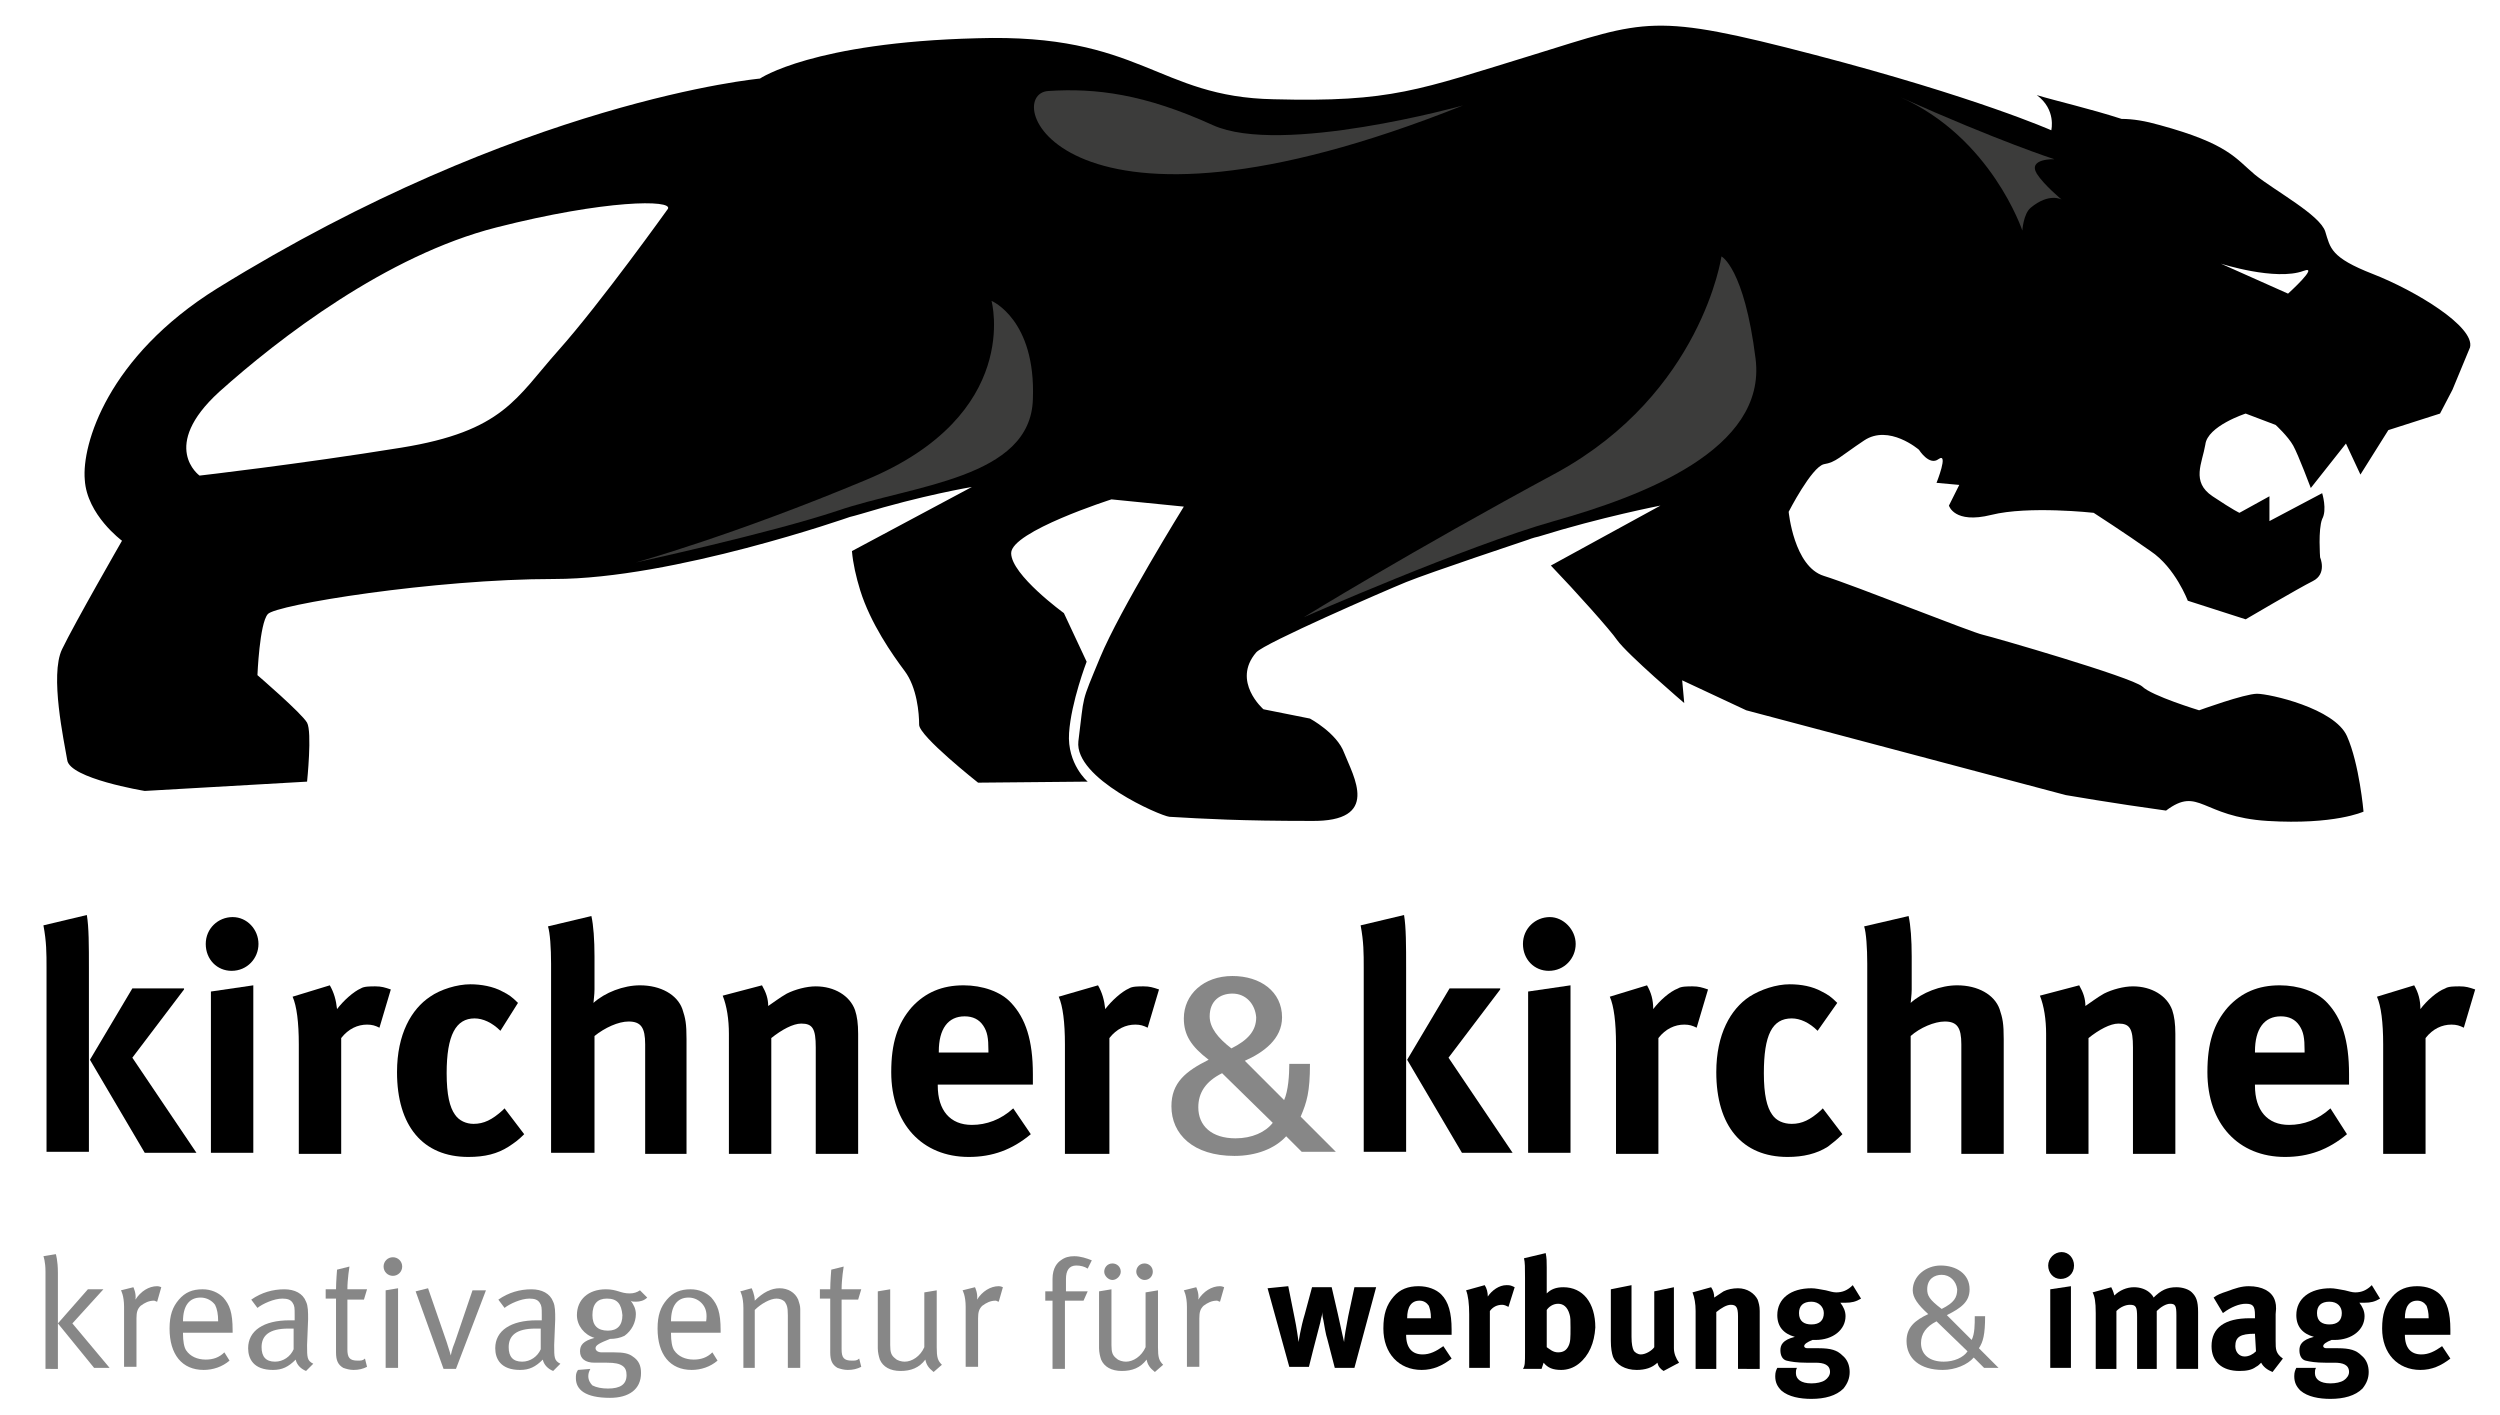 <?xml version="1.0" encoding="utf-8"?>
<!-- Generator: Adobe Illustrator 24.0.3, SVG Export Plug-In . SVG Version: 6.00 Build 0)  -->
<svg version="1.1" id="Ebene_1" xmlns="http://www.w3.org/2000/svg" xmlns:xlink="http://www.w3.org/1999/xlink" x="0px" y="0px"
	 viewBox="0 0 241.8 136.9" style="enable-background:new 0 0 241.8 136.9;" xml:space="preserve">
<style type="text/css">
	.st0{fill:#878787;}
	.st1{fill-rule:evenodd;clip-rule:evenodd;}
	.st2{fill-rule:evenodd;clip-rule:evenodd;fill:#3C3C3B;}
	.st3{enable-background:new    ;}
</style>
<g>
	<path d="M8.4,88.5c0.2,1.2,0.2,3,0.2,5.1v17.8H4.5V93.6c0-1.4,0-2.5-0.3-4.1L8.4,88.5z M17.8,95.7l-5,6.6l6.2,9.2H14l-5.3-9
		l4.1-6.9H17.8z"/>
	<path d="M25,91.3c0,1.4-1.1,2.6-2.6,2.6c-1.4,0-2.5-1.1-2.5-2.6s1.2-2.6,2.6-2.6C23.9,88.7,25,89.9,25,91.3z M24.5,95.3v16.2h-4.1
		V95.9L24.5,95.3z"/>
	<path d="M31.9,95.3c0.4,0.7,0.6,1.4,0.7,2.3c0.6-0.8,1.6-1.7,2.3-2c0.3-0.2,0.9-0.2,1.4-0.2c0.6,0,0.9,0.1,1.5,0.3l-1.1,3.7
		c-0.4-0.2-0.7-0.3-1.2-0.3c-0.9,0-1.8,0.4-2.5,1.3v11.2h-4.1v-10.6c0-2.1-0.2-3.7-0.6-4.6L31.9,95.3z"/>
	<path d="M48.4,99.7c-0.8-0.8-1.7-1.2-2.5-1.2c-1.8,0-2.7,1.6-2.7,5.3c0,2.1,0.3,3.3,0.8,4c0.4,0.6,1.1,0.9,1.8,0.9
		c1,0,1.8-0.4,2.8-1.3l0.2-0.2l1.9,2.5c-0.6,0.6-0.9,0.8-1.5,1.2c-1.1,0.7-2.3,1-3.9,1c-4.4,0-6.9-3-6.9-8.2c0-3.7,1.4-6.1,3.2-7.3
		c1-0.7,2.6-1.2,3.9-1.2c1,0,2.2,0.2,3.1,0.7c0.6,0.3,0.9,0.5,1.5,1.1L48.4,99.7z"/>
	<path d="M57.2,88.6c0.2,0.9,0.3,2.3,0.3,3.9v3.2c0,0.5-0.1,1.2-0.1,1.3c1.1-1,2.9-1.7,4.5-1.7c2,0,3.6,0.9,4.1,2.3
		c0.3,0.9,0.4,1.4,0.4,2.9v11.1h-4v-10.6c0-1.6-0.4-2.2-1.6-2.2c-1,0-2.3,0.6-3.3,1.4v11.3h-4.2V93.2c0-1.5-0.1-3-0.3-3.6L57.2,88.6
		z"/>
	<path d="M73.7,95.3c0.4,0.7,0.6,1.3,0.6,2c0.6-0.4,1.1-0.8,1.8-1.2c0.8-0.4,1.9-0.7,2.8-0.7c1.8,0,3.3,0.9,3.8,2.3
		c0.2,0.6,0.3,1.3,0.3,2.3v11.6h-4.1v-10.3c0-1.8-0.3-2.3-1.4-2.3c-0.8,0-1.9,0.6-2.9,1.4v11.2h-4.1V100c0-1.4-0.2-2.7-0.6-3.7
		L73.7,95.3z"/>
	<path d="M99.7,109.7c-1.8,1.5-3.7,2.2-6,2.2c-4.5,0-7.5-3.2-7.5-8.2c0-2.8,0.6-4.7,2-6.3c1.3-1.4,2.9-2.1,5-2.1
		c1.8,0,3.6,0.6,4.6,1.7c1.4,1.5,2.1,3.6,2.1,6.9c0,0.3,0,0.7,0,1h-9.2v0.1c0,2.4,1.2,3.8,3.3,3.8c1.4,0,2.8-0.5,4-1.6L99.7,109.7z
		 M95.6,101.8v-0.2c0-1.2-0.1-1.8-0.5-2.4c-0.4-0.6-1-0.9-1.8-0.9c-1.6,0-2.5,1.2-2.5,3.4v0.1H95.6z"/>
	<path d="M106.2,95.3c0.4,0.7,0.6,1.4,0.7,2.3c0.6-0.8,1.6-1.7,2.3-2c0.3-0.2,0.9-0.2,1.4-0.2c0.6,0,0.9,0.1,1.5,0.3l-1.1,3.7
		c-0.4-0.2-0.7-0.3-1.2-0.3c-0.9,0-1.8,0.4-2.5,1.3v11.2H103v-10.6c0-2.1-0.2-3.7-0.6-4.6L106.2,95.3z"/>
</g>
<g>
	<path class="st0" d="M125.9,111.4l-1.5-1.5c-1.1,1.2-2.9,1.9-5,1.9c-4,0-6.1-2.1-6.1-4.8c0-2.3,1.4-3.4,3.6-4.5
		c-1.7-1.3-2.4-2.4-2.4-4c0-2.3,1.9-4.1,4.7-4.1c2.7,0,4.8,1.5,4.8,4c0,2.1-1.8,3.4-3.6,4.2l3.8,3.8c0.4-0.9,0.5-2.4,0.5-3.5h2
		c0,2.7-0.3,3.7-0.9,5.1l3.4,3.4L125.9,111.4L125.9,111.4z M118.2,103.8c-1.6,0.8-2.3,1.9-2.3,3.3c0,1.8,1.3,3,3.6,3
		c1.6,0,2.9-0.6,3.6-1.5L118.2,103.8z M119.2,96.1c-1.2,0-2.2,0.7-2.2,2.2c0,1.1,0.8,2.1,2.1,3.1c1.6-0.8,2.4-1.7,2.4-3
		C121.4,97.1,120.5,96.1,119.2,96.1z"/>
</g>
<g>
	<path d="M135.8,88.5c0.2,1.2,0.2,3,0.2,5.1v17.8h-4.1V93.6c0-1.4,0-2.5-0.3-4.1L135.8,88.5z M145.1,95.7l-5,6.6l6.2,9.2h-4.9
		l-5.3-9l4.1-6.9H145.1z"/>
	<path d="M152.4,91.3c0,1.4-1.1,2.6-2.6,2.6c-1.4,0-2.5-1.1-2.5-2.6s1.2-2.6,2.6-2.6C151.2,88.7,152.4,89.9,152.4,91.3z M151.9,95.3
		v16.2h-4.1V95.9L151.9,95.3z"/>
	<path d="M159.3,95.3c0.4,0.7,0.6,1.4,0.6,2.3c0.6-0.8,1.6-1.7,2.4-2c0.3-0.2,0.9-0.2,1.4-0.2c0.6,0,0.9,0.1,1.5,0.3l-1.1,3.7
		c-0.4-0.2-0.7-0.3-1.2-0.3c-0.9,0-1.8,0.4-2.5,1.3v11.2h-4.1v-10.6c0-2.1-0.2-3.7-0.6-4.6L159.3,95.3z"/>
	<path d="M175.8,99.7c-0.8-0.8-1.7-1.2-2.5-1.2c-1.9,0-2.7,1.6-2.7,5.3c0,2.1,0.3,3.3,0.8,4c0.4,0.6,1.1,0.9,1.9,0.9
		c1,0,1.8-0.4,2.8-1.3l0.2-0.2l1.9,2.5c-0.6,0.6-0.9,0.8-1.4,1.2c-1.1,0.7-2.4,1-3.9,1c-4.4,0-6.9-3-6.9-8.2c0-3.7,1.4-6.1,3.2-7.3
		c1.1-0.7,2.6-1.2,3.9-1.2c1.1,0,2.2,0.2,3.1,0.7c0.6,0.3,0.9,0.5,1.5,1.1L175.8,99.7z"/>
	<path d="M184.6,88.6c0.2,0.9,0.3,2.3,0.3,3.9v3.2c0,0.5-0.1,1.2-0.1,1.3c1.1-1,2.9-1.7,4.5-1.7c2,0,3.6,0.9,4.1,2.3
		c0.3,0.9,0.4,1.4,0.4,2.9v11.1h-4.1v-10.6c0-1.6-0.4-2.2-1.6-2.2c-1,0-2.4,0.6-3.3,1.4v11.3h-4.2V93.2c0-1.5-0.1-3-0.3-3.6
		L184.6,88.6z"/>
	<path d="M201.1,95.3c0.4,0.7,0.6,1.3,0.6,2c0.6-0.4,1.1-0.8,1.8-1.2c0.8-0.4,1.9-0.7,2.8-0.7c1.8,0,3.3,0.9,3.8,2.3
		c0.2,0.6,0.3,1.3,0.3,2.3v11.6h-4.1v-10.3c0-1.8-0.3-2.3-1.4-2.3c-0.8,0-1.9,0.6-2.9,1.4v11.2h-4.1V100c0-1.4-0.2-2.7-0.6-3.7
		L201.1,95.3z"/>
	<path d="M227,109.7c-1.8,1.5-3.7,2.2-6,2.2c-4.5,0-7.5-3.2-7.5-8.2c0-2.8,0.6-4.7,2-6.3c1.3-1.4,2.9-2.1,5-2.1
		c1.8,0,3.6,0.6,4.6,1.7c1.4,1.5,2.1,3.6,2.1,6.9c0,0.3,0,0.7,0,1h-9.1v0.1c0,2.4,1.2,3.8,3.3,3.8c1.4,0,2.8-0.5,4-1.6L227,109.7z
		 M222.9,101.8v-0.2c0-1.2-0.1-1.8-0.5-2.4c-0.4-0.6-1-0.9-1.8-0.9c-1.6,0-2.5,1.2-2.5,3.4v0.1H222.9z"/>
	<path d="M233.5,95.3c0.4,0.7,0.6,1.4,0.6,2.3c0.6-0.8,1.6-1.7,2.4-2c0.3-0.2,0.9-0.2,1.4-0.2c0.6,0,0.9,0.1,1.5,0.3l-1.1,3.7
		c-0.4-0.2-0.7-0.3-1.2-0.3c-0.9,0-1.8,0.4-2.5,1.3v11.2h-4.1v-10.6c0-2.1-0.2-3.7-0.6-4.6L233.5,95.3z"/>
</g>
<g>
	<path class="st1" d="M198.4,12.6c0,0-7.2-3.2-22.9-7.3c-15.7-4.1-16.2-3.4-27.2,0c-11.1,3.4-13.7,4.6-25.1,4.3
		c-11.3-0.2-12.8-6.4-28.7-5.9c-15.9,0.4-21,3.9-21,3.9S50.4,9.7,21,27.9C10.4,34.5,7.9,43,8.2,46.4c0.2,3.4,3.6,5.9,3.6,5.9
		s-4.6,8-5.8,10.5c-1.2,2.5,0.2,8.9,0.5,10.7c0.2,1.8,7.5,3,7.5,3l15.7-0.9c0,0,0.5-4.8,0-5.7c-0.5-0.9-4.8-4.6-4.8-4.6s0.2-5,1-5.9
		c0.7-0.9,16.1-3.4,27.7-3.4C65.1,56,82.2,50,82.2,50s0.8-0.2,1.1-0.3c5.9-1.8,10.7-2.6,10.7-2.6l-11.6,6.2c0.1,1.2,0.4,2.5,0.8,3.8
		c1,3.2,3.1,6.2,4.3,7.8c1.2,1.6,1.4,4.1,1.4,5.2c0,1.1,5.7,5.6,5.7,5.6l10.6-0.1c0,0-2-1.7-1.8-4.7c0.2-3,1.7-6.9,1.7-6.9l-2.2-4.7
		c0,0-5.1-3.7-5.1-5.8s9.7-5.2,9.7-5.2l7,0.7c0,0-6.2,10-8.1,14.6c-1.9,4.6-1.5,3.4-2.1,8.1c-0.4,3.6,7.9,7.2,8.8,7.3
		c3.4,0.2,6.9,0.4,13.7,0.4c6.8,0.1,4.1-4.3,3.2-6.6c-0.7-1.9-3.3-3.3-3.3-3.3l-4.5-0.9c0,0-3.1-2.7-0.7-5.5
		c0.8-0.9,12.3-5.9,14.5-6.8c2.2-0.9,11.8-4.1,11.8-4.1s0.5-0.2,1-0.3c6.1-1.9,11.8-3,11.8-3L150,54.7c2.4,2.5,5.8,6.3,6.4,7.2
		c1,1.4,6.5,6.1,6.5,6.1l-0.2-2.2l6.2,2.9l30.9,8.2c0,0,4.6,0.8,9.7,1.5c3.2-2.4,3.4,0.6,9.8,1c6.5,0.4,9.3-0.9,9.3-0.9
		s-0.4-4.6-1.6-7.3c-1.2-2.7-7.5-4.1-8.7-4.1c-1.2,0-5.6,1.6-5.6,1.6s-4.6-1.4-5.5-2.3c-1-0.9-14.5-4.8-15.4-5
		c-1-0.2-12.5-4.8-15.4-5.7c-2.9-0.9-3.4-6.2-3.4-6.2s2.2-4.3,3.4-4.6c1.2-0.2,1.5-0.7,3.9-2.3c2.4-1.6,5.3,0.9,5.3,0.9
		s1,1.6,1.9,0.9c1-0.7-0.2,2.3-0.2,2.3l2.2,0.2l-1,2c0,0,0.5,1.8,4.1,0.9c3.6-0.9,9.9-0.2,9.9-0.2s3.1,2,5.5,3.7
		c2.4,1.6,3.6,4.8,3.6,4.8l5.6,1.8c0,0,5.1-3,6.5-3.7c1.4-0.7,0.7-2.3,0.7-2.3s-0.2-2.7,0.2-3.7c0.5-0.9,0-2.5,0-2.5l-5.1,2.7V48
		l-2.9,1.6c0,0-0.5-0.2-2.6-1.6s-1-3.2-0.7-5c0.2-1.8,3.9-3,3.9-3l2.9,1.1c0,0,1.2,1.1,1.7,2c0.5,0.9,1.7,4.1,1.7,4.1l3.4-4.3l1.4,3
		l2.7-4.3L236,40l1.2-2.3l1.7-4.1c0.5-2-5.3-5.5-9.4-7.1c-4.1-1.6-4.1-2.5-4.6-4.1c-0.5-1.6-4.8-3.9-6.8-5.5c-1.9-1.6-2.6-3-9.2-4.8
		c-1.4-0.4-2.6-0.6-3.7-0.6c-3.1-1-6.2-1.7-8.2-2.3C198.9,10.6,198.4,12.6,198.4,12.6 M214.8,25.5c0,0,5.3,1.7,8,0.7
		c1.6-0.6-1.5,2.2-1.5,2.2L214.8,25.5z M21.2,37.9C27,32.7,37.4,24.7,48,22c10.6-2.7,17.1-2.7,16.6-1.8c0,0-6.5,9.1-10.6,13.7
		s-5.3,7.8-15.2,9.4c-9.9,1.6-19.5,2.7-19.5,2.7S15.4,43.2,21.2,37.9"/>
	<path class="st2" d="M126.1,59.7c0,0,15.7-6.9,24.2-9.3s20.6-6.9,19.5-15.7c-1.1-8.8-3.3-9.9-3.3-9.9s-1.9,13.2-15.9,20.9
		C136.5,53.3,126.1,59.7,126.1,59.7"/>
	<path class="st2" d="M61.5,54.4c0,0,12.9-2.8,19.5-5c7.3-2.5,18.7-3.1,18.9-10.8c0.3-7.7-4-9.5-4-9.5s3,11-12.1,17.3
		C70.9,51.8,61.5,54.4,61.5,54.4"/>
	<path class="st2" d="M141.5,10.2c0,0-17.6,4.9-24.2,1.9c-6.6-3-11.3-3.6-15.9-3.3C96.7,9.1,102.4,25.8,141.5,10.2"/>
	<path class="st2" d="M198.7,15.4c0,0-2.6-0.1-1.7,1.4c0.7,1.1,2.4,2.5,2.4,2.5s-1.2-0.7-3,0.8c-0.7,0.6-0.8,2.2-0.8,2.2
		s-3-9-11.8-12.9C193.4,13.7,198.7,15.4,198.7,15.4"/>
</g>
<g class="st3">
	<path class="st0" d="M4.4,132.3v-9.3c0-1-0.2-1.5-0.2-1.5l1.2-0.2c0,0,0.2,0.6,0.2,1.8v9.3H4.4z M9.1,132.3l-3.5-4.3l2.9-3.3h1.5
		l-3,3.3l3.6,4.3H9.1z"/>
	<path class="st0" d="M15.2,125.9c-0.1,0-0.2-0.1-0.3-0.1c-0.5,0-0.9,0.2-1.3,0.5c-0.3,0.3-0.4,0.6-0.4,1.2v4.7H12v-5.8
		c0-1.1-0.3-1.6-0.3-1.6l1.2-0.3c0,0,0.3,0.6,0.2,1.2c0.5-0.8,1.3-1.3,2.1-1.3c0.2,0,0.4,0.1,0.4,0.1L15.2,125.9z"/>
	<path class="st0" d="M17.7,128.8v0.2c0,0.7,0.1,1.3,0.3,1.6c0.4,0.6,1.1,0.9,1.9,0.9c0.7,0,1.3-0.2,1.8-0.7l0.5,0.8
		c-0.7,0.6-1.6,0.9-2.5,0.9c-2.1,0-3.3-1.5-3.3-4c0-1.3,0.3-2.1,0.9-2.8c0.6-0.7,1.3-1,2.3-1c0.8,0,1.5,0.3,2,0.8
		c0.6,0.7,0.9,1.4,0.9,3.2v0.2H17.7z M20.8,126.2c-0.3-0.4-0.8-0.7-1.4-0.7c-1.1,0-1.7,0.8-1.7,2.3h3.4
		C21.1,127.1,21,126.6,20.8,126.2z"/>
	<path class="st0" d="M29.6,132.6c-0.5-0.2-0.9-0.6-1-1.1c-0.7,0.7-1.3,1-2.2,1c-1.9,0-2.4-1.1-2.4-2.1c0-1.7,1.5-2.7,4-2.7
		c0.3,0,0.5,0,0.5,0v-0.5c0-0.7,0-0.9-0.2-1.2c-0.2-0.3-0.5-0.4-1-0.4c-0.8,0-1.9,0.5-2.4,0.9l-0.6-0.8c1-0.7,2.1-1,3.2-1
		c1,0,1.8,0.4,2.1,1.2c0.2,0.4,0.2,1,0.2,1.7l-0.1,2.5c0,1.2,0,1.5,0.6,1.8L29.6,132.6z M27.9,128.5c-1.9,0-2.6,0.7-2.6,1.8
		c0,0.9,0.4,1.4,1.3,1.4c0.8,0,1.5-0.5,1.8-1.2l0-2C28.3,128.5,28.1,128.5,27.9,128.5z"/>
	<path class="st0" d="M35.2,125.7h-1.6v4.8c0,0.8,0.2,1.1,1,1.1c0.3,0,0.5,0,0.7-0.2l0.2,0.8c-0.4,0.2-0.8,0.3-1.3,0.3
		c-0.4,0-0.7-0.1-1-0.2c-0.5-0.3-0.7-0.7-0.7-1.5v-5.2h-1v-0.9h1c0-0.7,0.1-1.9,0.1-1.9l1.2-0.3c0,0-0.2,1.2-0.2,2.2h1.9L35.2,125.7
		z"/>
	<path class="st0" d="M38,123.4c-0.5,0-0.9-0.4-0.9-0.9c0-0.5,0.4-0.9,0.9-0.9c0.5,0,0.9,0.4,0.9,0.9S38.5,123.4,38,123.4z
		 M37.3,132.3v-7.5l1.2-0.2v7.7H37.3z"/>
	<path class="st0" d="M44.1,132.4h-1.2l-2.7-7.5l1.2-0.3l1.8,5.2c0.2,0.6,0.4,1.3,0.4,1.3h0c0,0,0.1-0.6,0.4-1.3l1.7-5h1.3
		L44.1,132.4z"/>
	<path class="st0" d="M53.5,132.6c-0.5-0.2-0.9-0.6-1-1.1c-0.7,0.7-1.3,1-2.2,1c-1.9,0-2.4-1.1-2.4-2.1c0-1.7,1.5-2.7,4-2.7
		c0.3,0,0.5,0,0.5,0v-0.5c0-0.7,0-0.9-0.2-1.2c-0.2-0.3-0.5-0.4-1-0.4c-0.8,0-1.9,0.5-2.4,0.9l-0.6-0.8c1-0.7,2.1-1,3.2-1
		c1,0,1.8,0.4,2.1,1.2c0.2,0.4,0.2,1,0.2,1.7l-0.1,2.5c0,1.2,0,1.5,0.6,1.8L53.5,132.6z M51.8,128.5c-1.9,0-2.6,0.7-2.6,1.8
		c0,0.9,0.4,1.4,1.3,1.4c0.8,0,1.5-0.5,1.8-1.2l0-2C52.2,128.5,52,128.5,51.8,128.5z"/>
	<path class="st0" d="M61.5,125.9c-0.2,0-0.4,0-0.5-0.1c0.3,0.4,0.5,0.8,0.5,1.3c0,0.8-0.4,1.6-1.1,2.1c-0.4,0.2-0.9,0.3-1.4,0.3
		c-1,0.4-1.4,0.6-1.4,0.9c0,0.2,0.2,0.4,0.6,0.4h1.2c0.9,0,1.4,0.1,1.8,0.4c0.6,0.4,0.8,0.9,0.8,1.6c0,1.6-1.2,2.4-3,2.4
		c-2.4,0-3.3-0.8-3.3-1.9c0-0.3,0-0.5,0.2-0.8l1.2-0.1c-0.1,0.2-0.2,0.4-0.2,0.7c0,0.4,0.2,0.7,0.4,0.9c0.4,0.2,0.9,0.3,1.5,0.3
		c1.2,0,1.8-0.4,1.8-1.3c0-0.4-0.1-0.7-0.4-0.9c-0.3-0.2-0.7-0.3-1.5-0.3c-0.3,0-0.9,0-1.2,0c-0.9,0-1.4-0.4-1.4-1.1
		c0-0.6,0.3-1,1.4-1.3c-1-0.3-1.7-1.2-1.7-2.2c0-1.5,1.1-2.5,2.8-2.5c1.1,0,1.4,0.4,2.3,0.4c0.4,0,0.7-0.1,1-0.3l0.7,0.7
		C62.3,125.8,61.9,125.9,61.5,125.9z M58.7,125.6c-0.9,0-1.4,0.5-1.4,1.6c0,1,0.5,1.5,1.5,1.5c0.9,0,1.4-0.5,1.4-1.5
		C60.1,126.1,59.7,125.6,58.7,125.6z"/>
	<path class="st0" d="M64.9,128.8v0.2c0,0.7,0.1,1.3,0.3,1.6c0.4,0.6,1.1,0.9,1.9,0.9c0.7,0,1.3-0.2,1.8-0.7l0.5,0.8
		c-0.7,0.6-1.6,0.9-2.5,0.9c-2.1,0-3.3-1.5-3.3-4c0-1.3,0.3-2.1,0.9-2.8c0.6-0.7,1.3-1,2.3-1c0.8,0,1.5,0.3,2,0.8
		c0.6,0.7,0.9,1.4,0.9,3.2v0.2H64.9z M68,126.2c-0.3-0.4-0.8-0.7-1.4-0.7c-1.1,0-1.7,0.8-1.7,2.3h3.4
		C68.4,127.1,68.3,126.6,68,126.2z"/>
	<path class="st0" d="M76.2,132.3v-5.1c0-0.8-0.1-1-0.3-1.3c-0.2-0.2-0.5-0.3-0.8-0.3c-0.6,0-1.5,0.5-2.1,1.1v5.6h-1.1v-5.8
		c0-1.1-0.3-1.6-0.3-1.6l1.1-0.3c0,0,0.3,0.6,0.3,1.2c0.8-0.8,1.6-1.2,2.4-1.2c0.8,0,1.5,0.4,1.8,1.1c0.1,0.3,0.2,0.6,0.2,0.9v5.7
		H76.2z"/>
	<path class="st0" d="M83,125.7h-1.6v4.8c0,0.8,0.2,1.1,1,1.1c0.3,0,0.5,0,0.7-0.2l0.2,0.8c-0.4,0.2-0.8,0.3-1.3,0.3
		c-0.4,0-0.7-0.1-1-0.2c-0.5-0.3-0.7-0.7-0.7-1.5v-5.2h-1v-0.9h1c0-0.7,0.1-1.9,0.1-1.9l1.2-0.3c0,0-0.2,1.2-0.2,2.2h1.9L83,125.7z"
		/>
	<path class="st0" d="M90.3,132.7c-0.5-0.4-0.7-0.7-0.8-1.2c-0.6,0.8-1.4,1.1-2.4,1.1c-1,0-1.7-0.4-2-1.1c-0.1-0.3-0.2-0.7-0.2-1.1
		v-5.5l1.2-0.2v5.4c0,0.7,0.1,1,0.5,1.3c0.2,0.2,0.6,0.3,0.9,0.3c0.7,0,1.5-0.5,1.9-1.4v-5.3l1.2-0.2v5.5c0,1,0.1,1.3,0.5,1.7
		L90.3,132.7z"/>
	<path class="st0" d="M96.6,125.9c-0.1,0-0.2-0.1-0.3-0.1c-0.5,0-0.9,0.2-1.3,0.5c-0.3,0.3-0.4,0.6-0.4,1.2v4.7h-1.2v-5.8
		c0-1.1-0.3-1.6-0.3-1.6l1.2-0.3c0,0,0.3,0.6,0.2,1.2c0.5-0.8,1.3-1.3,2.1-1.3c0.2,0,0.4,0.1,0.4,0.1L96.6,125.9z"/>
	<path class="st0" d="M105.2,122.7c-0.3-0.2-0.7-0.3-1.1-0.3c-0.7,0-1,0.5-1,1.3v1.2h2.1l-0.4,0.9H103v6.6h-1.2v-6.6h-0.7v-0.9h0.7
		v-1.2c0-1.1,0.5-1.6,0.8-1.8c0.4-0.3,0.8-0.4,1.3-0.4c0.6,0,1.2,0.2,1.7,0.4L105.2,122.7z"/>
	<path class="st0" d="M111.7,132.7c-0.5-0.4-0.7-0.7-0.8-1.2c-0.6,0.8-1.4,1.1-2.4,1.1c-1,0-1.7-0.4-2-1.1c-0.1-0.3-0.2-0.7-0.2-1.1
		v-5.5l1.2-0.2v5.4c0,0.7,0.1,1,0.5,1.3c0.2,0.2,0.6,0.3,0.9,0.3c0.7,0,1.5-0.5,1.9-1.4v-5.3l1.2-0.2v5.5c0,1,0.1,1.3,0.5,1.7
		L111.7,132.7z M107.6,123.8c-0.4,0-0.8-0.4-0.8-0.8c0-0.4,0.3-0.8,0.8-0.8c0.4,0,0.8,0.3,0.8,0.8
		C108.4,123.4,108,123.8,107.6,123.8z M110.7,123.8c-0.4,0-0.8-0.4-0.8-0.8c0-0.4,0.3-0.8,0.8-0.8c0.4,0,0.8,0.3,0.8,0.8
		C111.5,123.4,111.2,123.8,110.7,123.8z"/>
	<path class="st0" d="M118,125.9c-0.1,0-0.2-0.1-0.3-0.1c-0.5,0-0.9,0.2-1.3,0.5c-0.3,0.3-0.4,0.6-0.4,1.2v4.7h-1.2v-5.8
		c0-1.1-0.3-1.6-0.3-1.6l1.2-0.3c0,0,0.3,0.6,0.2,1.2c0.5-0.8,1.3-1.3,2.1-1.3c0.2,0,0.4,0.1,0.4,0.1L118,125.9z"/>
</g>
<g class="st3">
	<path d="M131,132.3h-1.9l-0.7-2.7c-0.2-0.6-0.3-1.4-0.4-1.9c-0.1-0.4-0.1-0.5-0.1-0.8c0,0.3-0.1,0.4-0.2,1c-0.2,0.7-0.5,2-0.7,2.7
		l-0.4,1.6h-1.9l-2.1-7.6l2-0.2l0.6,3c0.2,0.9,0.4,2.4,0.4,2.4s0.2-1.4,0.6-2.7l0.7-2.6h1.9l0.6,2.6c0.3,1.4,0.6,2.7,0.6,2.7
		c0-0.3,0.2-1.5,0.4-2.5l0.6-2.8h2.1L131,132.3z"/>
	<path d="M136,129.1L136,129.1c0,1.3,0.6,1.9,1.6,1.9c0.7,0,1.3-0.3,2-0.8l0.8,1.2c-0.9,0.7-1.8,1.1-2.9,1.1c-2.2,0-3.7-1.6-3.7-4
		c0-1.4,0.3-2.3,1-3.1c0.6-0.7,1.4-1,2.4-1c0.9,0,1.7,0.3,2.2,0.8c0.7,0.7,1,1.8,1,3.4v0.5H136z M138.4,127.5c0-0.6-0.1-0.9-0.2-1.2
		c-0.2-0.3-0.5-0.5-0.9-0.5c-0.8,0-1.2,0.6-1.2,1.7v0L138.4,127.5L138.4,127.5z"/>
	<path d="M145.9,126.4c-0.2-0.1-0.4-0.2-0.6-0.2c-0.5,0-0.9,0.2-1.2,0.6v5.5h-2v-5.2c0-1-0.1-1.8-0.3-2.3l1.8-0.5
		c0.2,0.3,0.3,0.7,0.3,1.1c0.4-0.6,1.1-1.1,1.8-1.1c0.3,0,0.4,0,0.8,0.2L145.9,126.4z"/>
	<path d="M152.7,131.9c-0.5,0.4-1.1,0.6-1.7,0.6c-0.8,0-1.3-0.2-1.7-0.7c-0.1,0.3-0.1,0.3-0.2,0.6h-1.8c0.2-0.3,0.2-0.6,0.2-1.6
		v-7.2c0-1,0-1.5-0.1-1.9l2.1-0.5c0.1,0.5,0.1,0.8,0.1,1.4v1.8c0,0.2,0,0.6,0,0.7c0.4-0.4,0.9-0.6,1.6-0.6c1.9,0,3.1,1.5,3.1,3.9
		C154.2,129.9,153.7,131.1,152.7,131.9z M151.8,127.1c-0.2-0.7-0.6-1-1.1-1c-0.5,0-0.9,0.3-1.1,0.6v3.6c0.3,0.2,0.6,0.5,1.1,0.5
		c0.5,0,0.8-0.2,1-0.6c0.2-0.4,0.2-0.8,0.2-1.8C151.9,127.7,151.9,127.4,151.8,127.1z"/>
	<path d="M160.9,132.6c-0.3-0.2-0.5-0.4-0.6-0.8c-0.5,0.5-1.2,0.7-2,0.7c-1.1,0-2-0.5-2.3-1.3c-0.1-0.3-0.2-0.8-0.2-1.5v-5l2-0.4v5
		c0,0.7,0.1,1.1,0.2,1.3c0.1,0.2,0.4,0.4,0.7,0.4c0.5,0,1.1-0.4,1.3-0.7v-5.4l1.9-0.4v5.9c0,0.5,0.2,1,0.5,1.4L160.9,132.6z"/>
	<path d="M168.1,132.3v-5c0-0.9-0.2-1.1-0.7-1.1c-0.4,0-0.9,0.3-1.4,0.7v5.5h-2v-5.6c0-0.7-0.1-1.3-0.3-1.8l1.8-0.5
		c0.2,0.3,0.3,0.6,0.3,1c0.3-0.2,0.6-0.4,0.9-0.6c0.4-0.2,0.9-0.3,1.4-0.3c0.9,0,1.6,0.5,1.9,1.1c0.1,0.3,0.2,0.6,0.2,1.1v5.6H168.1
		z"/>
	<path d="M178.5,126c-0.2,0-0.4,0-0.5,0c0.3,0.4,0.5,0.8,0.5,1.3c0,1.3-1.2,2.3-2.9,2.3c-0.1,0-0.2,0-0.3,0
		c-0.5,0.2-0.8,0.4-0.8,0.6c0,0.1,0.1,0.2,0.3,0.2l1.1,0c1.2,0,1.8,0.2,2.3,0.7c0.5,0.4,0.7,1,0.7,1.6c0,0.6-0.2,1.1-0.6,1.6
		c-0.7,0.7-1.8,1-3.1,1c-1.1,0-2.2-0.2-2.9-0.8c-0.4-0.4-0.6-0.8-0.6-1.4c0-0.4,0.1-0.6,0.2-0.8h1.9c-0.1,0.2-0.1,0.3-0.1,0.5
		c0,0.6,0.5,1,1.5,1c0.5,0,1-0.1,1.3-0.3c0.3-0.2,0.5-0.5,0.5-0.8c0-0.7-0.6-0.9-1.4-0.9l-0.9,0c-0.9,0-1.5-0.1-1.9-0.2
		c-0.4-0.1-0.6-0.5-0.6-1c0-0.5,0.2-1,1.4-1.3c-1.1-0.3-1.7-1-1.7-2.1c0-1.6,1.3-2.6,3.3-2.6c0.4,0,0.8,0.1,1.4,0.2
		c0.4,0.1,0.7,0.2,1,0.2c0.6,0,1.1-0.2,1.6-0.7l0.8,1.3C179.5,125.9,179.1,126,178.5,126z M175.2,125.9c-0.8,0-1.2,0.4-1.2,1.1
		c0,0.8,0.5,1.1,1.2,1.1c0.8,0,1.2-0.4,1.2-1.1C176.4,126.4,175.9,125.9,175.2,125.9z"/>
</g>
<g class="st3">
	<path class="st0" d="M191.9,132.3l-1-1c-0.6,0.7-1.8,1.2-3,1.2c-2.2,0-3.5-1.1-3.5-2.8c0-1.3,0.8-2,2.1-2.6c-1-0.9-1.5-1.6-1.5-2.3
		c0-1.4,1.3-2.4,2.7-2.4c1.5,0,2.8,0.8,2.8,2.3c0,1.2-0.8,1.8-2.2,2.5l2.4,2.4c0.3-0.6,0.3-1.5,0.3-2.3h1c0,1.8-0.2,2.5-0.6,3.1
		l1.9,1.9H191.9z M187.3,127.8c-1,0.5-1.5,1.2-1.5,2.1c0,1.1,0.8,1.8,2.2,1.8c1,0,1.9-0.4,2.3-1L187.3,127.8z M187.8,123.3
		c-0.7,0-1.4,0.4-1.4,1.4c0,0.6,0.2,1,1.4,1.9c1.2-0.6,1.5-1.1,1.5-1.9C189.2,123.9,188.6,123.3,187.8,123.3z"/>
</g>
<g class="st3">
	<path d="M199.3,123.7c-0.7,0-1.2-0.6-1.2-1.3c0-0.7,0.6-1.3,1.3-1.3c0.7,0,1.2,0.6,1.2,1.3C200.6,123.2,200,123.7,199.3,123.7z
		 M198.3,132.3v-7.6l2-0.3v7.9H198.3z"/>
	<path d="M210.5,132.3v-5.1c0-0.9-0.1-1.1-0.6-1.1c-0.4,0-0.9,0.3-1.3,0.7v5.6h-1.9v-5c0-1-0.1-1.2-0.7-1.2c-0.4,0-0.9,0.2-1.3,0.6
		v5.6h-2v-5.4c0-1.1-0.1-1.6-0.3-2l1.8-0.5c0.1,0.2,0.2,0.4,0.3,0.8c0.5-0.5,1.2-0.8,1.9-0.8c0.6,0,1.2,0.2,1.6,0.6
		c0.1,0.1,0.2,0.2,0.3,0.4c0.7-0.7,1.3-1,2.2-1c0.6,0,1.2,0.2,1.5,0.5c0.4,0.4,0.6,0.8,0.6,1.9v5.5H210.5z"/>
	<path d="M219.8,132.7c-0.5-0.2-0.9-0.5-1.1-0.9c-0.2,0.2-0.3,0.3-0.5,0.4c-0.4,0.3-0.9,0.4-1.6,0.4c-1.7,0-2.7-0.9-2.7-2.4
		c0-1.8,1.3-2.7,3.7-2.7c0.2,0,0.3,0,0.5,0v-0.3c0-0.9-0.2-1.1-0.9-1.1c-0.6,0-1.4,0.3-2.2,0.9l-0.9-1.5c0.4-0.3,0.7-0.4,1.3-0.6
		c0.8-0.3,1.4-0.5,2.1-0.5c1.3,0,2.2,0.5,2.5,1.3c0.1,0.3,0.2,0.6,0.1,1.4l0,2.6c0,0.8,0,1.2,0.7,1.7L219.8,132.7z M218.1,129
		c-1.4,0-1.9,0.3-1.9,1.2c0,0.6,0.4,1,0.9,1c0.4,0,0.8-0.2,1.1-0.5L218.1,129L218.1,129z"/>
	<path d="M228.7,126c-0.2,0-0.4,0-0.5,0c0.3,0.4,0.5,0.8,0.5,1.3c0,1.3-1.2,2.3-2.9,2.3c-0.1,0-0.2,0-0.3,0
		c-0.5,0.2-0.8,0.4-0.8,0.6c0,0.1,0.1,0.2,0.3,0.2l1.1,0c1.2,0,1.8,0.2,2.3,0.7c0.5,0.4,0.7,1,0.7,1.6c0,0.6-0.2,1.1-0.6,1.6
		c-0.7,0.7-1.8,1-3.1,1c-1.1,0-2.2-0.2-2.9-0.8c-0.4-0.4-0.6-0.8-0.6-1.4c0-0.4,0.1-0.6,0.2-0.8h1.9c-0.1,0.2-0.1,0.3-0.1,0.5
		c0,0.6,0.5,1,1.5,1c0.5,0,1-0.1,1.3-0.3c0.3-0.2,0.5-0.5,0.5-0.8c0-0.7-0.6-0.9-1.4-0.9l-0.9,0c-0.9,0-1.5-0.1-1.9-0.2
		c-0.4-0.1-0.6-0.5-0.6-1c0-0.5,0.2-1,1.4-1.3c-1.1-0.3-1.7-1-1.7-2.1c0-1.6,1.3-2.6,3.3-2.6c0.4,0,0.8,0.1,1.4,0.2
		c0.4,0.1,0.7,0.2,1,0.2c0.6,0,1.1-0.2,1.6-0.7l0.8,1.3C229.7,125.9,229.3,126,228.7,126z M225.3,125.9c-0.8,0-1.2,0.4-1.2,1.1
		c0,0.8,0.5,1.1,1.2,1.1c0.8,0,1.2-0.4,1.2-1.1C226.5,126.4,226.1,125.9,225.3,125.9z"/>
	<path d="M232.6,129.1L232.6,129.1c0,1.3,0.6,1.9,1.6,1.9c0.7,0,1.3-0.3,2-0.8l0.8,1.2c-0.9,0.7-1.8,1.1-2.9,1.1
		c-2.2,0-3.7-1.6-3.7-4c0-1.4,0.3-2.3,1-3.1c0.6-0.7,1.4-1,2.4-1c0.9,0,1.7,0.3,2.2,0.8c0.7,0.7,1,1.8,1,3.4v0.5H232.6z
		 M234.9,127.5c0-0.6-0.1-0.9-0.2-1.2c-0.2-0.3-0.5-0.5-0.9-0.5c-0.8,0-1.2,0.6-1.2,1.7v0L234.9,127.5L234.9,127.5z"/>
</g>
</svg>
